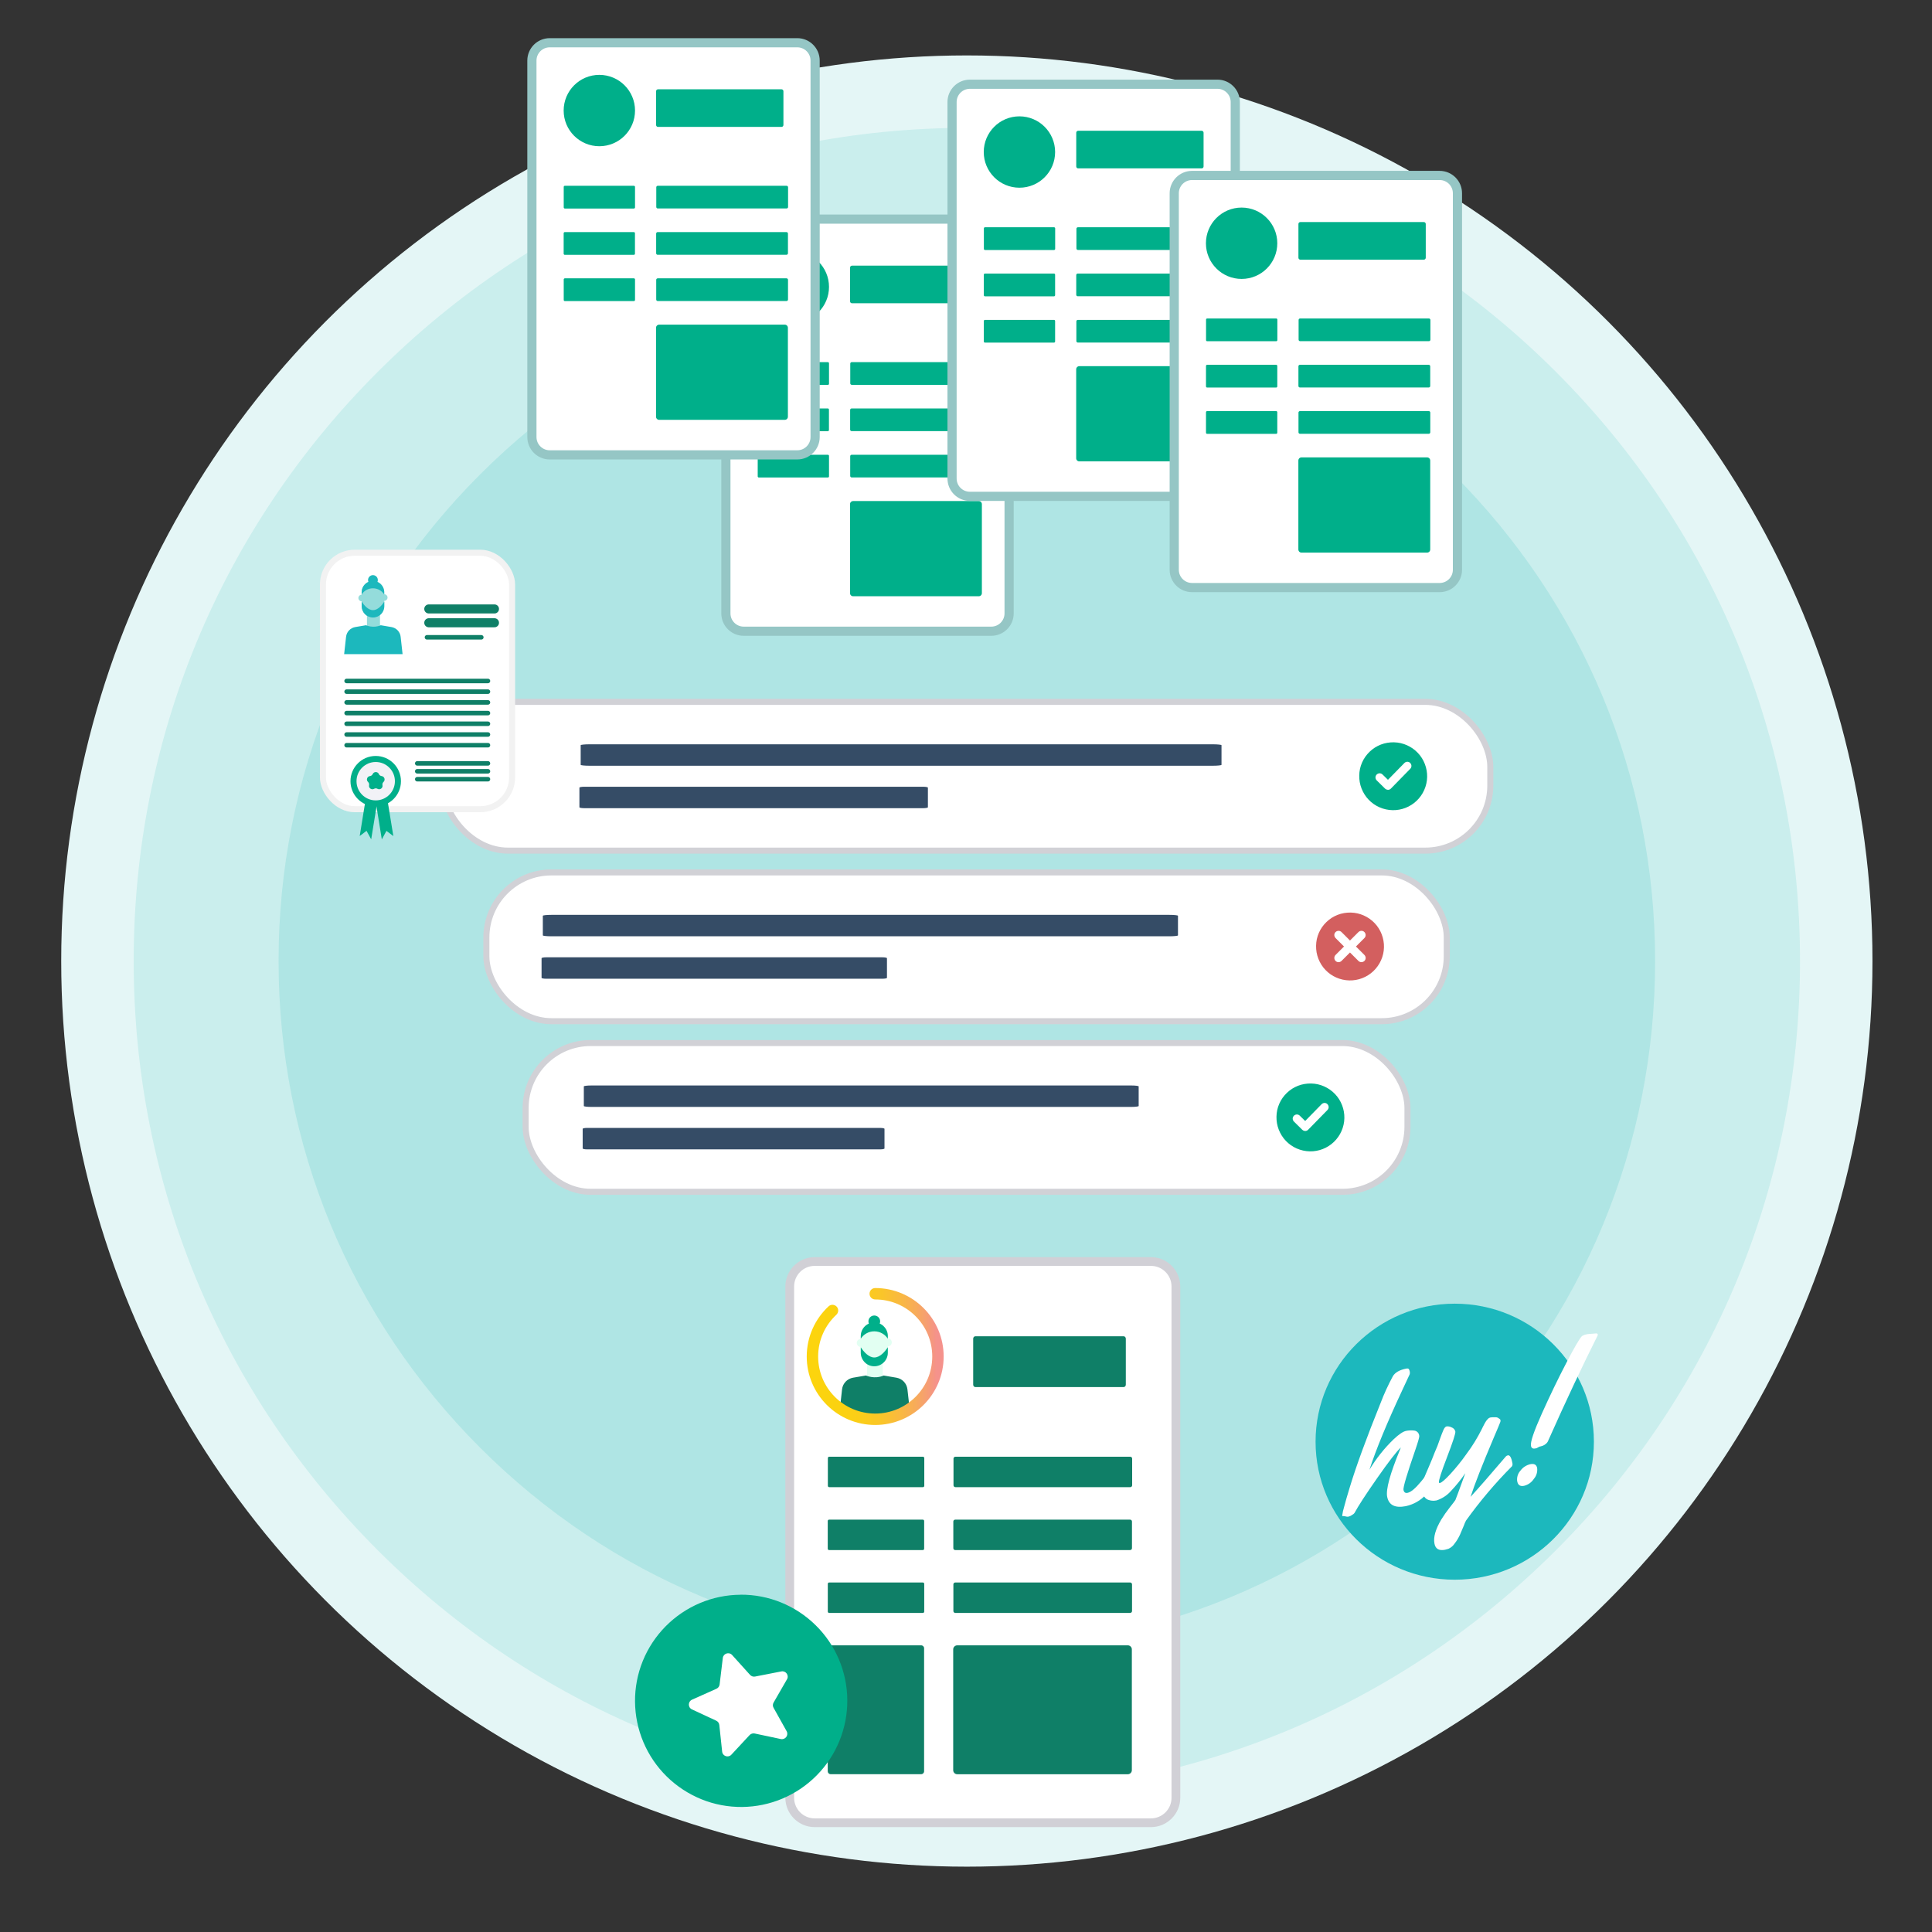 <?xml version="1.0" encoding="UTF-8"?>
<svg xmlns="http://www.w3.org/2000/svg" xmlns:xlink="http://www.w3.org/1999/xlink" viewBox="0 0 320 320">
  <rect x="0" y="0" width="320" height="320" fill="#333333" stroke="none"/>
  <defs>
    <style>
      .p {
        fill: #afe5e4;
      }

      .q {
        fill: #f2f2f7;
        stroke: #00af8a;
      }

      .q, .r, .s, .t, .u {
        stroke-miterlimit: 10;
      }

      .v {
        fill: url(#d);
        fill-rule: evenodd;
      }

      .w, .s, .u {
        fill: #fff;
      }

      .x {
        stroke-width: .75px;
      }

      .x, .y {
        fill: none;
        stroke: #0f7f67;
        stroke-linecap: round;
        stroke-linejoin: round;
      }

      .r {
        fill: #d1d1d6;
        stroke: #d1d0d6;
      }

      .s {
        stroke: #f2f2f2;
      }

      .z {
        fill: #00af8a;
      }

      .y {
        stroke-width: 1.5px;
      }

      .aa {
        fill: #d35f5f;
      }

      .ab {
        fill: #caeeed;
      }

      .ac {
        fill: #354c66;
      }

      .ad {
        fill: #e4f6f6;
      }

      .t {
        fill: #95c6c5;
        stroke: #95c6c5;
      }

      .ae {
        fill: #1cb8bd;
      }

      .af {
        fill: #94dcdb;
      }

      .u {
        stroke: #d1d1d6;
      }

      .ag {
        fill: #0f7f67;
      }

      .ah {
        fill: #e2fff2;
      }
    </style>
    <linearGradient id="d" data-name="Unbenannter Verlauf 29" x1="1630.09" y1="200.54" x2="1653.24" y2="200.54" gradientTransform="translate(-1496.7 425.21) scale(1 -1)" gradientUnits="userSpaceOnUse">
      <stop offset=".04" stop-color="#fcd40e"/>
      <stop offset=".25" stop-color="#fbd210"/>
      <stop offset=".41" stop-color="#fbcd1a"/>
      <stop offset=".55" stop-color="#fac52a"/>
      <stop offset=".68" stop-color="#f9b940"/>
      <stop offset=".8" stop-color="#f7aa5d"/>
      <stop offset=".91" stop-color="#f59780"/>
      <stop offset=".94" stop-color="#f5928c"/>
    </linearGradient>
  </defs>
  <g id="a" data-name="Ebene 1">
    <g>
      <circle class="ad" cx="160.14" cy="159.18" r="150"/>
      <path class="ab" d="M160.14,297.18c-36.86,0-71.52-14.35-97.58-40.42-26.06-26.06-40.42-60.72-40.42-97.58s14.35-71.52,40.42-97.58c26.06-26.06,60.72-40.42,97.58-40.42s71.52,14.35,97.58,40.42c26.06,26.06,40.42,60.72,40.42,97.58s-14.35,71.52-40.42,97.58c-26.06,26.06-60.72,40.42-97.58,40.42Z"/>
      <path class="p" d="M160.14,273.18c-30.45,0-59.08-11.86-80.61-33.39-21.53-21.53-33.39-50.16-33.39-80.61s11.86-59.08,33.39-80.61c21.53-21.53,50.16-33.39,80.61-33.39s59.08,11.86,80.61,33.39c21.53,21.53,33.39,50.16,33.39,80.61s-11.86,59.08-33.39,80.61c-21.53,21.53-50.16,33.39-80.61,33.39Z"/>
    </g>
  </g>
  <g id="b" data-name="Ebene 5">
    <g>
      <path class="ae" d="M240.95,261.65c12.73,0,23.05-10.24,23.05-22.86,0-12.63-10.32-22.86-23.05-22.86-12.73,0-23.05,10.24-23.05,22.86,0,12.63,10.32,22.86,23.05,22.86Z"/>
      <path class="w" d="M237.49,243.7c.13.33.24.66.31,1,.05.23.04.46-.02.68-.13.32-.31.63-.52.91-.32.44-.67.86-1.06,1.25-.89.98-2.07,1.65-3.37,1.93-1.77.34-2.79-.17-3.07-1.55-.24-1.2.47-3.81,2.14-7.85.06-.15.1-.26.12-.32-.72.67-2.03,2.37-3.93,5.09-1.9,2.72-3.14,4.63-3.72,5.72-.11.16-.26.28-.43.37-.17.12-.37.22-.57.27-.16.03-.33.02-.49-.03-.11-.04-.22-.06-.34-.06-.14.03-.22,0-.23-.08.06-.48.17-.95.31-1.41.22-.86.54-1.94.93-3.23,1.07-3.55,2.79-8.24,5.14-14.06.57-1.5,1.25-2.97,2.01-4.38.37-.63,1.11-1.05,2.23-1.27.24-.04.37,0,.44.11.06.12.1.24.13.37.03.15.03.3,0,.44l-1.26,2.7c-2.5,5.35-4.31,9.73-5.42,13.14,1.12-1.87,2.48-3.58,4.05-5.09.86-.8,1.53-1.25,2.02-1.35.45-.09.91-.11,1.37-.05.21.03.41.13.56.29.15.16.23.36.25.58.04.19-.18.95-.64,2.3-1.39,4.03-2.05,6.24-1.97,6.65.08.4.3.57.68.49.55-.11,1.3-.74,2.25-1.89.72-.87,1.17-1.43,1.36-1.68.09-.1.2-.16.33-.19.04-.02.08-.02.12-.02.04,0,.08.01.12.03.04.02.07.04.1.08s.05.07.06.11Z"/>
      <path class="w" d="M242.81,251.87c-.14.26-.25.53-.35.81-.19.48-.4.97-.63,1.49-.24.53-.54,1.03-.9,1.49-.25.38-.6.68-1.02.87-.3.09-.49.14-.58.16-1,.19-1.58-.15-1.74-1.03-.2-1.03.17-2.35,1.12-3.96.43-.7.9-1.37,1.41-2.01.58-.74.89-1.15.94-1.24.05-.09.6-1.57,1.64-4.44-.72,1.05-1.52,2.05-2.4,2.97-.63.71-1.44,1.23-2.34,1.53l-.11.02c-.44.08-.89.04-1.31-.12-.24-.09-.44-.25-.59-.45-.15-.2-.24-.44-.27-.69-.17-.93-.07-1.89.31-2.76.13-.33.37-.89.72-1.68.34-.79.65-1.55.93-2.28.31-.68.58-1.37.81-2.07.27-.77.49-1.32.64-1.66.15-.34.33-.53.53-.57.28-.02.56.04.81.17.15.05.29.14.4.26.11.12.18.27.22.42.06.29-.4,1.7-1.36,4.21-.97,2.52-1.42,3.93-1.36,4.23,0,.07.07.1.15.09.29-.05.86-.54,1.71-1.45.99-1.08,1.91-2.22,2.75-3.42.95-1.27,1.78-2.63,2.49-4.05.07-.15.13-.27.17-.35.04-.08.1-.19.17-.33s.12-.24.17-.32l.17-.28c.05-.09.11-.17.18-.25.06-.06.12-.12.18-.18.09-.11.23-.19.37-.22.22-.03.45-.05.68-.04.19-.02.39,0,.57.08.07.05.15.1.22.15.05.03.1.06.14.11.04.04.07.1.08.15.01.13,0,.25-.06.37-.05.16-.41,1.01-1.06,2.53-1.91,4.51-3.19,7.78-3.84,9.8,1.39-1.52,3.34-3.75,5.84-6.69.09-.1.2-.16.33-.19.33-.07.59.35.75,1.25.03.09.04.18.03.28s-.04.18-.08.27c-2.79,2.8-5.34,5.82-7.64,9.03Z"/>
      <path class="w" d="M251.3,245.39c-.05-.32-.03-.65.06-.96.09-.31.25-.6.47-.84.4-.55.99-.93,1.66-1.08.63-.12,1,.09,1.11.64.04.32.01.65-.08.95-.09.31-.25.6-.46.84-.37.58-.96,1-1.64,1.16-.63.12-1-.12-1.11-.72ZM262.92,220.97l1.27-.1c.27-.05.42,0,.45.15,0,.07,0,.13-.03.2-2.48,4.94-5.2,10.71-8.14,17.31-.09.29-.29.54-.55.71-.01,0-.02.01-.03.02l-.05.04s-.06.04-.1.06c-.17.1-.36.16-.55.2-.16.02-.31.08-.43.17-.14.1-.31.17-.48.18-.4.08-.63-.06-.7-.42-.13-.63.48-2.42,1.81-5.38,1.33-2.96,2.66-5.72,4-8.29,1.33-2.57,2.21-4.08,2.62-4.51.27-.18.59-.29.92-.32h0Z"/>
    </g>
  </g>
  <g id="c" data-name="Ebene 4">
    <g>
      <g>
        <g>
          <path class="w" d="M134.94,208.95h55.69c2.28,0,4.13,1.85,4.13,4.13v84.69c0,2.28-1.85,4.13-4.13,4.13h-55.69c-2.28,0-4.13-1.85-4.13-4.13v-84.69c0-2.28,1.85-4.13,4.13-4.13Z"/>
          <path class="r" d="M190.63,302.13h-55.69c-2.4,0-4.36-1.96-4.36-4.36v-84.69c0-2.4,1.96-4.36,4.36-4.36h55.69c2.4,0,4.36,1.96,4.36,4.36v84.69c0,2.4-1.96,4.36-4.36,4.36ZM134.94,209.17c-2.16,0-3.91,1.75-3.91,3.91v84.69c0,2.16,1.75,3.91,3.91,3.91h55.69c2.16,0,3.91-1.75,3.91-3.91v-84.69c0-2.16-1.75-3.91-3.91-3.91h-55.69Z"/>
        </g>
        <path class="ag" d="M161.54,221.33h24.58c.19,0,.35.18.35.4v7.61c0,.23-.16.4-.35.4h-24.58c-.19,0-.35-.17-.35-.4v-7.61c0-.22.16-.4.35-.4Z"/>
        <path class="ag" d="M137.34,241.28h15.53c.12,0,.22.1.22.22v4.6c0,.12-.1.22-.22.22h-15.53c-.12,0-.22-.1-.22-.22v-4.6c0-.12.1-.22.22-.22Z"/>
        <path class="ag" d="M137.32,251.7h15.53c.12,0,.22.1.22.22v4.6c0,.12-.1.22-.22.22h-15.53c-.12,0-.22-.1-.22-.22v-4.6c0-.12.1-.22.22-.22Z"/>
        <path class="ag" d="M137.33,262.11h15.53c.12,0,.22.1.22.22v4.6c0,.12-.1.22-.22.22h-15.53c-.12,0-.22-.1-.22-.22v-4.6c0-.12.1-.22.22-.22Z"/>
        <path class="ag" d="M137.58,272.52h15c.27,0,.48.22.48.48v20.38c0,.27-.22.48-.48.48h-15c-.27,0-.48-.22-.48-.48v-20.38c0-.27.22-.48.48-.48Z"/>
        <path class="ag" d="M158.24,241.28h28.97c.17,0,.31.14.31.31v4.42c0,.17-.14.31-.31.31h-28.97c-.17,0-.31-.14-.31-.31v-4.42c0-.17.14-.31.31-.31Z"/>
        <path class="ag" d="M158.21,251.7h28.97c.17,0,.31.14.31.31v4.42c0,.17-.14.31-.31.31h-28.97c-.17,0-.31-.14-.31-.31v-4.42c0-.17.14-.31.31-.31Z"/>
        <path class="ag" d="M158.22,262.11h28.97c.17,0,.31.14.31.31v4.42c0,.17-.14.31-.31.31h-28.97c-.17,0-.31-.14-.31-.31v-4.42c0-.17.14-.31.31-.31Z"/>
        <path class="ag" d="M158.55,272.52h28.25c.37,0,.67.3.67.67v20.01c0,.37-.3.67-.67.67h-28.25c-.37,0-.67-.3-.67-.67v-20.01c0-.37.3-.67.67-.67Z"/>
      </g>
      <circle class="w" cx="144.96" cy="224.67" r="10.4"/>
      <path class="ah" d="M146.21,228.47h-2.59v-2.94s1.37.49,1.37.49l1.22-.49v2.94Z"/>
      <path class="ah" d="M147.05,223c.36,0,.66-.29.66-.66s-.29-.66-.66-.66-.66.29-.66.66.29.66.66.66Z"/>
      <path class="ah" d="M142.57,223.09c.36,0,.66-.29.66-.66s-.29-.66-.66-.66-.66.29-.66.66.29.66.66.66Z"/>
      <path class="ah" d="M147.05,221.28c0-1.24-1-2.24-2.24-2.24s-2.24,1-2.24,2.24v2.77c0,1.24,1,2.24,2.24,2.24s2.24-1,2.24-2.24v-2.77Z"/>
      <path class="z" d="M147.05,221.28v.45c-.47-.73-1.3-1.22-2.24-1.22s-1.76.48-2.24,1.22v-.45c0-.91.55-1.7,1.34-2.05-.05-.11-.07-.24-.07-.37,0-.54.43-.97.97-.97s.97.43.97.97c0,.13-.03.26-.07.37.26.11.49.27.68.47.41.41.66.96.66,1.58h0Z"/>
      <path class="z" d="M142.57,224.06v-.91c.47.73,1.3,1.69,2.24,1.69s1.76-.95,2.24-1.69v.91c0,1.23-1.01,2.24-2.24,2.24-.62,0-1.18-.25-1.58-.66s-.66-.96-.66-1.58Z"/>
      <path class="ag" d="M144.58,234.89l-5.49-1.32.38-3.45c.11-.98.85-1.76,1.82-1.93l2.12-.36h.03s1.41.66,2.92,0l2.12.36c.97.17,1.71.95,1.82,1.93l.39,3.45-5.49,1.32h-.62s0,0,0,0Z"/>
      <path class="v" d="M144.02,214.28c0-.52.42-.94.94-.94,6.26,0,11.34,5.08,11.34,11.34,0,6.26-5.08,11.34-11.34,11.34-6.26,0-11.34-5.08-11.34-11.34,0-3.28,1.39-6.24,3.62-8.31.38-.36.98-.33,1.34.05s.33.98-.05,1.34c-1.86,1.73-3.02,4.19-3.02,6.92,0,5.22,4.23,9.45,9.45,9.45,5.22,0,9.45-4.23,9.45-9.45,0-5.22-4.23-9.45-9.45-9.45-.52,0-.94-.42-.94-.95Z"/>
    </g>
  </g>
  <g id="e" data-name="Ebene 6">
    <g>
      <path class="z" d="M122.66,264.14c-2.31.01-4.6.48-6.73,1.38-2.13.9-4.06,2.21-5.68,3.85-1.62,1.64-2.91,3.59-3.78,5.73-.87,2.14-1.31,4.43-1.29,6.74s.49,4.6,1.39,6.72c.9,2.13,2.21,4.06,3.86,5.68,1.65,1.62,3.6,2.9,5.74,3.77,2.14.87,4.43,1.3,6.74,1.28,4.66-.04,9.11-1.93,12.38-5.25,3.27-3.32,5.08-7.8,5.05-12.46-.03-4.66-1.91-9.11-5.23-12.38-3.31-3.27-7.79-5.1-12.45-5.07Z"/>
      <path class="w" d="M130.34,278.16l-2.21,3.84c-.16.27-.16.6,0,.87l2.16,3.87c.37.66-.21,1.45-.96,1.3l-4.34-.92c-.3-.06-.62.04-.83.26l-3.02,3.25c-.52.56-1.45.25-1.53-.51l-.47-4.41c-.03-.31-.23-.58-.51-.71l-4.02-1.87c-.69-.32-.68-1.3.01-1.61l4.05-1.81c.28-.13.48-.39.52-.7l.53-4.4c.09-.75,1.03-1.05,1.54-.49l2.97,3.29c.21.23.52.34.83.28l4.35-.85c.75-.15,1.32.65.94,1.31Z"/>
    </g>
  </g>
  <g id="f" data-name="Ebene 2">
    <g>
      <rect class="u" x="73.36" y="116.25" width="173.48" height="24.64" rx="10.77" ry="10.77"/>
      <g>
        <path class="z" d="M231.43,122.99c-.73-.09-1.48-.03-2.19.16-.71.2-1.38.53-1.96.99-.58.46-1.07,1.02-1.43,1.66s-.6,1.35-.68,2.09-.03,1.48.17,2.19c.2.71.54,1.38.99,1.96.46.58,1.02,1.07,1.67,1.43.64.36,1.35.59,2.09.68,1.48.18,2.97-.24,4.14-1.16,1.17-.92,1.93-2.27,2.11-3.74s-.24-2.97-1.15-4.14c-.92-1.17-2.26-1.93-3.74-2.12Z"/>
        <path class="w" d="M229.81,130.81c-.15-.02-.28-.08-.39-.18h0s-1.39-1.37-1.39-1.37c-.13-.13-.2-.3-.21-.48,0-.18.07-.36.2-.49.13-.13.3-.2.48-.21.18,0,.36.07.49.2l.9.88,2.72-2.78c.06-.06.14-.12.22-.15.08-.04.17-.05.26-.06.09,0,.18.02.26.05.08.03.16.08.22.15h0s-.02.02-.02.02l.02-.02c.13.13.2.3.21.48,0,.18-.07.36-.2.49l-3.2,3.27c-.07.08-.16.13-.26.17-.1.03-.21.05-.31.03h0Z"/>
      </g>
      <g>
        <path class="ac" d="M97.62,123.28h103.26c.8,0,1.44.07,1.44.15v3.25c0,.08-.64.15-1.44.15h-103.26c-.8,0-1.44-.07-1.44-.15v-3.25c0-.08.64-.15,1.44-.15Z"/>
        <path class="ac" d="M96.75,130.31h56.16c.43,0,.78.07.78.15v3.25c0,.08-.35.15-.78.15h-56.16c-.43,0-.78-.07-.78-.15v-3.25c0-.08.35-.15.78-.15Z"/>
      </g>
    </g>
    <g>
      <rect class="s" x="53.49" y="91.55" width="31.33" height="42.48" rx="5.26" ry="5.26"/>
      <g>
        <path class="af" d="M62.94,104.09h-2.16v-2.45l1.14.41,1.02-.41v2.45Z"/>
        <path class="af" d="M63.64,99.52c.3,0,.55-.25.55-.55s-.25-.55-.55-.55-.55.25-.55.55.25.55.55.55Z"/>
        <path class="af" d="M59.91,99.6c.3,0,.55-.25.55-.55s-.25-.55-.55-.55-.55.25-.55.55.25.55.55.55Z"/>
        <path class="af" d="M63.64,98.09c0-1.03-.84-1.87-1.87-1.87s-1.87.84-1.87,1.87v2.32c0,1.03.84,1.87,1.87,1.87s1.87-.84,1.87-1.87v-2.32Z"/>
        <path class="ae" d="M63.64,98.09v.37c-.4-.61-1.08-1.02-1.87-1.02s-1.47.4-1.87,1.02v-.37c0-.76.46-1.42,1.12-1.71-.04-.09-.06-.2-.06-.31,0-.45.36-.81.81-.81s.81.36.81.81c0,.11-.02.22-.06.31.21.09.41.23.57.39.34.34.55.81.55,1.32h0Z"/>
        <path class="ae" d="M59.91,100.41v-.76c.39.61,1.08,1.41,1.87,1.41s1.47-.79,1.87-1.41v.76c0,1.03-.84,1.87-1.87,1.87-.51,0-.98-.21-1.32-.55s-.55-.81-.55-1.32Z"/>
        <path class="ae" d="M57,108.35l.32-2.88c.09-.81.71-1.47,1.52-1.61l1.77-.3h.02s1.18.55,2.44,0l1.77.3c.81.14,1.43.79,1.52,1.61l.32,2.88h-9.68Z"/>
      </g>
      <g>
        <line class="y" x1="71.02" y1="100.86" x2="81.9" y2="100.86"/>
        <line class="y" x1="71.02" y1="103.15" x2="81.9" y2="103.15"/>
        <line class="x" x1="70.72" y1="105.56" x2="79.72" y2="105.56"/>
        <line class="x" x1="57.41" y1="112.79" x2="80.82" y2="112.79"/>
        <line class="x" x1="57.41" y1="114.56" x2="80.82" y2="114.56"/>
        <line class="x" x1="57.41" y1="116.34" x2="80.82" y2="116.34"/>
        <line class="x" x1="57.41" y1="118.11" x2="80.82" y2="118.11"/>
        <line class="x" x1="57.41" y1="119.88" x2="80.82" y2="119.88"/>
        <line class="x" x1="57.41" y1="121.66" x2="80.82" y2="121.66"/>
        <line class="x" x1="57.41" y1="123.43" x2="80.82" y2="123.43"/>
        <line class="x" x1="69.11" y1="126.44" x2="80.82" y2="126.44"/>
        <line class="x" x1="69.11" y1="127.75" x2="80.82" y2="127.75"/>
        <line class="x" x1="69.11" y1="129.06" x2="80.82" y2="129.06"/>
      </g>
      <g>
        <g>
          <polygon class="z" points="61.48 139.02 60.71 137.61 59.58 138.47 60.7 131.54 62.61 132.08 61.48 139.02"/>
          <polygon class="z" points="63.24 139.03 64.01 137.62 65.15 138.48 64.02 131.55 62.12 132.1 63.24 139.03"/>
        </g>
        <circle class="q" cx="62.23" cy="129.39" r="3.68"/>
        <path class="z" d="M62.75,128.21h0c.08.18.25.3.45.33h0c.48.05.67.65.32.98h0c-.15.13-.21.33-.17.53h0c.1.47-.41.84-.83.6h0c-.17-.1-.38-.1-.56,0h0c-.42.24-.93-.13-.83-.6h0c.04-.19-.03-.4-.17-.53h0c-.36-.33-.16-.92.32-.98h0c.2-.02.37-.15.45-.33h0c.2-.44.83-.44,1.03,0Z"/>
      </g>
    </g>
  </g>
  <g id="g" data-name="Ebene 7">
    <g>
      <rect class="u" x="80.56" y="144.5" width="159.07" height="24.64" rx="10.77" ry="10.77"/>
      <g>
        <path class="aa" d="M224.28,151.19c-.73-.09-1.48-.03-2.19.16-.71.2-1.38.53-1.96.99-.58.46-1.07,1.02-1.43,1.66s-.6,1.35-.68,2.09-.03,1.48.17,2.19c.2.71.54,1.38.99,1.96.46.58,1.02,1.07,1.67,1.43.64.36,1.35.59,2.09.68,1.48.18,2.97-.24,4.14-1.16,1.17-.92,1.93-2.27,2.11-3.74s-.24-2.97-1.15-4.14c-.92-1.17-2.26-1.93-3.74-2.12Z"/>
        <path class="w" d="M224.59,156.77l1.4-1.4c.27-.27.27-.71,0-.99s-.71-.27-.99,0l-1.4,1.4-1.4-1.4c-.27-.27-.71-.27-.99,0s-.27.71,0,.99l1.4,1.4-1.4,1.4c-.27.27-.27.71,0,.99s.71.27.99,0l1.4-1.4,1.4,1.4c.27.27.71.27.99,0s.27-.71,0-.99l-1.4-1.4Z"/>
      </g>
      <g>
        <path class="ac" d="M91.33,151.53h102.36c.79,0,1.42.07,1.42.15v3.25c0,.08-.64.15-1.42.15h-102.36c-.79,0-1.42-.07-1.42-.15v-3.25c0-.08.64-.15,1.42-.15Z"/>
        <path class="ac" d="M90.47,158.56h55.67c.43,0,.77.07.77.15v3.25c0,.08-.35.15-.77.15h-55.67c-.43,0-.77-.07-.77-.15v-3.25c0-.08.35-.15.77-.15Z"/>
      </g>
    </g>
  </g>
  <g id="h" data-name="Ebene 8">
    <g>
      <rect class="u" x="87.06" y="172.76" width="146.06" height="24.64" rx="10.77" ry="10.77"/>
      <g>
        <path class="z" d="M217.72,179.5c-.73-.09-1.48-.03-2.19.16-.71.2-1.38.53-1.96.99-.58.46-1.07,1.02-1.43,1.66s-.6,1.35-.68,2.09-.03,1.48.17,2.19c.2.71.54,1.38.99,1.96.46.58,1.02,1.07,1.67,1.43.64.36,1.35.59,2.09.68,1.48.18,2.97-.24,4.14-1.16,1.17-.92,1.93-2.27,2.11-3.74s-.24-2.97-1.15-4.14c-.92-1.17-2.26-1.93-3.74-2.12Z"/>
        <path class="w" d="M216.1,187.32c-.15-.02-.28-.08-.39-.18h0s-1.39-1.37-1.39-1.37c-.13-.13-.2-.3-.21-.48,0-.18.07-.36.2-.49.13-.13.3-.2.48-.21.18,0,.36.07.49.2l.9.88,2.72-2.78c.06-.06.14-.12.22-.15.08-.04.17-.05.26-.06.09,0,.18.02.26.05.08.03.16.08.22.15h0s-.02.02-.02.02l.02-.02c.13.13.2.3.21.48,0,.18-.07.36-.2.49l-3.2,3.27c-.07.08-.16.13-.26.17-.1.03-.21.05-.31.03h0Z"/>
      </g>
      <g>
        <path class="ac" d="M97.94,179.79h89.42c.69,0,1.24.07,1.24.15v3.25c0,.08-.56.15-1.24.15h-89.42c-.69,0-1.24-.07-1.24-.15v-3.25c0-.08.56-.15,1.24-.15Z"/>
        <path class="ac" d="M97.19,186.82h48.63c.37,0,.68.07.68.15v3.25c0,.08-.3.15-.68.15h-48.63c-.37,0-.68-.07-.68-.15v-3.25c0-.08.3-.15.68-.15Z"/>
      </g>
    </g>
  </g>
  <g id="i" data-name="Ebene 3">
    <g>
      <g>
        <path class="w" d="M123.18,36.29h41.01c1.63,0,2.95,1.32,2.95,2.95v62.36c0,1.63-1.32,2.95-2.95,2.95h-41.01c-1.63,0-2.95-1.32-2.95-2.95v-62.36c0-1.63,1.32-2.95,2.95-2.95Z"/>
        <path class="t" d="M164.19,104.81h-41.01c-1.77,0-3.21-1.44-3.21-3.21v-62.36c0-1.77,1.44-3.21,3.21-3.21h41.01c1.77,0,3.21,1.44,3.21,3.21v62.36c0,1.77-1.44,3.21-3.21,3.21ZM123.18,36.55c-1.49,0-2.69,1.21-2.69,2.69v62.36c0,1.49,1.21,2.69,2.69,2.69h41.01c1.49,0,2.69-1.21,2.69-2.69v-62.36c0-1.49-1.21-2.69-2.69-2.69h-41.01Z"/>
      </g>
      <path class="z" d="M131.4,53.43c3.27,0,5.91-2.65,5.91-5.91s-2.65-5.91-5.91-5.91c-3.27,0-5.91,2.65-5.91,5.91,0,3.27,2.65,5.91,5.91,5.91Z"/>
      <path class="z" d="M161.57,44h-20.45c-.18,0-.32.14-.32.32v5.59c0,.18.14.32.32.32h20.45c.18,0,.32-.14.32-.32v-5.59c0-.18-.14-.32-.32-.32Z"/>
      <path class="z" d="M137.12,59.98h-11.43c-.1,0-.19.08-.19.19v3.39c0,.1.08.19.19.19h11.43c.1,0,.19-.08.19-.19v-3.39c0-.1-.08-.19-.19-.19Z"/>
      <path class="z" d="M137.11,67.65h-11.43c-.1,0-.19.08-.19.19v3.39c0,.1.08.19.19.19h11.43c.1,0,.19-.08.19-.19v-3.39c0-.1-.08-.19-.19-.19Z"/>
      <path class="z" d="M137.12,75.32h-11.43c-.1,0-.19.08-.19.19v3.39c0,.1.08.19.19.19h11.43c.1,0,.19-.08.19-.19v-3.39c0-.1-.08-.19-.19-.19Z"/>
      <path class="z" d="M162.41,59.98h-21.33c-.14,0-.25.11-.25.25v3.26c0,.14.11.25.25.25h21.33c.14,0,.25-.11.25-.25v-3.26c0-.14-.11-.25-.25-.25Z"/>
      <path class="z" d="M162.39,67.65h-21.33c-.14,0-.25.11-.25.25v3.26c0,.14.11.25.25.25h21.33c.14,0,.25-.11.25-.25v-3.26c0-.14-.11-.25-.25-.25Z"/>
      <path class="z" d="M162.4,75.32h-21.33c-.14,0-.25.11-.25.25v3.26c0,.14.11.25.25.25h21.33c.14,0,.25-.11.25-.25v-3.26c0-.14-.11-.25-.25-.25Z"/>
      <path class="z" d="M162.11,82.99h-20.8c-.29,0-.52.23-.52.52v14.73c0,.29.23.52.52.52h20.8c.29,0,.52-.23.52-.52v-14.73c0-.29-.23-.52-.52-.52Z"/>
    </g>
    <g>
      <g>
        <path class="w" d="M160.64,13.95h41.01c1.63,0,2.95,1.32,2.95,2.95v62.36c0,1.63-1.32,2.95-2.95,2.95h-41.01c-1.63,0-2.95-1.32-2.95-2.95V16.9c0-1.63,1.32-2.95,2.95-2.95Z"/>
        <path class="t" d="M201.65,82.47h-41.01c-1.77,0-3.21-1.44-3.21-3.21V16.9c0-1.77,1.44-3.21,3.21-3.21h41.01c1.77,0,3.21,1.44,3.21,3.21v62.36c0,1.77-1.44,3.21-3.21,3.21ZM160.64,14.21c-1.49,0-2.69,1.21-2.69,2.69v62.36c0,1.49,1.21,2.69,2.69,2.69h41.01c1.49,0,2.69-1.21,2.69-2.69V16.9c0-1.49-1.21-2.69-2.69-2.69h-41.01Z"/>
      </g>
      <path class="z" d="M168.85,31.09c3.27,0,5.91-2.65,5.91-5.91s-2.65-5.91-5.91-5.91c-3.27,0-5.91,2.65-5.91,5.91,0,3.27,2.65,5.91,5.91,5.91Z"/>
      <path class="z" d="M199.03,21.66h-20.45c-.18,0-.32.14-.32.32v5.59c0,.18.14.32.32.32h20.45c.18,0,.32-.14.32-.32v-5.59c0-.18-.14-.32-.32-.32Z"/>
      <path class="z" d="M174.58,37.64h-11.43c-.1,0-.19.08-.19.19v3.39c0,.1.08.19.19.19h11.43c.1,0,.19-.08.19-.19v-3.39c0-.1-.08-.19-.19-.19Z"/>
      <path class="z" d="M174.57,45.31h-11.43c-.1,0-.19.08-.19.19v3.39c0,.1.08.19.19.19h11.43c.1,0,.19-.08.19-.19v-3.39c0-.1-.08-.19-.19-.19Z"/>
      <path class="z" d="M174.57,52.98h-11.43c-.1,0-.19.08-.19.19v3.39c0,.1.08.19.19.19h11.43c.1,0,.19-.08.19-.19v-3.39c0-.1-.08-.19-.19-.19Z"/>
      <path class="z" d="M199.87,37.64h-21.33c-.14,0-.25.11-.25.25v3.26c0,.14.11.25.25.25h21.33c.14,0,.25-.11.25-.25v-3.26c0-.14-.11-.25-.25-.25Z"/>
      <path class="z" d="M199.84,45.31h-21.33c-.14,0-.25.11-.25.25v3.26c0,.14.11.25.25.25h21.33c.14,0,.25-.11.25-.25v-3.26c0-.14-.11-.25-.25-.25Z"/>
      <path class="z" d="M199.86,52.98h-21.33c-.14,0-.25.11-.25.25v3.26c0,.14.11.25.25.25h21.33c.14,0,.25-.11.25-.25v-3.26c0-.14-.11-.25-.25-.25Z"/>
      <path class="z" d="M199.57,60.65h-20.8c-.29,0-.52.23-.52.52v14.73c0,.29.23.52.52.52h20.8c.29,0,.52-.23.52-.52v-14.73c0-.29-.23-.52-.52-.52Z"/>
    </g>
    <g>
      <g>
        <path class="w" d="M91.05,7.08h41.01c1.63,0,2.95,1.32,2.95,2.95v62.36c0,1.63-1.32,2.95-2.95,2.95h-41.01c-1.63,0-2.95-1.32-2.95-2.95V10.03c0-1.63,1.32-2.95,2.95-2.95Z"/>
        <path class="t" d="M132.06,75.6h-41.01c-1.77,0-3.21-1.44-3.21-3.21V10.03c0-1.77,1.44-3.21,3.21-3.21h41.01c1.77,0,3.21,1.44,3.21,3.21v62.36c0,1.77-1.44,3.21-3.21,3.21ZM91.05,7.34c-1.49,0-2.69,1.21-2.69,2.69v62.36c0,1.49,1.21,2.69,2.69,2.69h41.01c1.49,0,2.69-1.21,2.69-2.69V10.03c0-1.49-1.21-2.69-2.69-2.69h-41.01Z"/>
      </g>
      <path class="z" d="M99.27,24.22c3.27,0,5.91-2.65,5.91-5.91,0-3.27-2.65-5.91-5.91-5.91-3.27,0-5.91,2.65-5.91,5.91,0,3.27,2.65,5.91,5.91,5.91Z"/>
      <path class="z" d="M129.44,14.79h-20.45c-.18,0-.32.14-.32.32v5.59c0,.18.14.32.32.32h20.45c.18,0,.32-.14.32-.32v-5.59c0-.18-.14-.32-.32-.32Z"/>
      <path class="z" d="M104.99,30.77h-11.43c-.1,0-.19.08-.19.19v3.39c0,.1.08.19.19.19h11.43c.1,0,.19-.08.19-.19v-3.39c0-.1-.08-.19-.19-.19Z"/>
      <path class="z" d="M104.98,38.44h-11.43c-.1,0-.19.08-.19.19v3.39c0,.1.08.19.19.19h11.43c.1,0,.19-.08.19-.19v-3.39c0-.1-.08-.19-.19-.19Z"/>
      <path class="z" d="M104.99,46.1h-11.43c-.1,0-.19.08-.19.19v3.39c0,.1.08.19.19.19h11.43c.1,0,.19-.08.19-.19v-3.39c0-.1-.08-.19-.19-.19Z"/>
      <path class="z" d="M130.28,30.77h-21.33c-.14,0-.25.11-.25.25v3.26c0,.14.11.25.25.25h21.33c.14,0,.25-.11.25-.25v-3.26c0-.14-.11-.25-.25-.25Z"/>
      <path class="z" d="M130.26,38.44h-21.33c-.14,0-.25.11-.25.25v3.26c0,.14.11.25.25.25h21.33c.14,0,.25-.11.25-.25v-3.26c0-.14-.11-.25-.25-.25Z"/>
      <path class="z" d="M130.27,46.1h-21.33c-.14,0-.25.11-.25.25v3.26c0,.14.11.25.25.25h21.33c.14,0,.25-.11.25-.25v-3.26c0-.14-.11-.25-.25-.25Z"/>
      <path class="z" d="M129.98,53.77h-20.8c-.29,0-.52.23-.52.52v14.73c0,.29.23.52.52.52h20.8c.29,0,.52-.23.52-.52v-14.73c0-.29-.23-.52-.52-.52Z"/>
    </g>
    <g>
      <g>
        <path class="w" d="M197.44,29.07h41.01c1.63,0,2.95,1.32,2.95,2.95v62.36c0,1.63-1.32,2.95-2.95,2.95h-41.01c-1.63,0-2.95-1.32-2.95-2.95v-62.36c0-1.63,1.32-2.95,2.95-2.95Z"/>
        <path class="t" d="M238.45,97.58h-41.01c-1.77,0-3.21-1.44-3.21-3.21v-62.36c0-1.77,1.44-3.21,3.21-3.21h41.01c1.77,0,3.21,1.44,3.21,3.21v62.36c0,1.77-1.44,3.21-3.21,3.21ZM197.44,29.32c-1.49,0-2.69,1.21-2.69,2.69v62.36c0,1.49,1.21,2.69,2.69,2.69h41.01c1.49,0,2.69-1.21,2.69-2.69v-62.36c0-1.49-1.21-2.69-2.69-2.69h-41.01Z"/>
      </g>
      <path class="z" d="M205.65,46.2c3.27,0,5.91-2.65,5.91-5.91s-2.65-5.91-5.91-5.91c-3.27,0-5.91,2.65-5.91,5.91,0,3.27,2.65,5.91,5.91,5.91Z"/>
      <path class="z" d="M235.83,36.78h-20.45c-.18,0-.32.14-.32.32v5.59c0,.18.14.32.32.32h20.45c.18,0,.32-.14.32-.32v-5.59c0-.18-.14-.32-.32-.32Z"/>
      <path class="z" d="M211.38,52.75h-11.43c-.1,0-.19.08-.19.19v3.39c0,.1.08.19.19.19h11.43c.1,0,.19-.08.19-.19v-3.39c0-.1-.08-.19-.19-.19Z"/>
      <path class="z" d="M211.37,60.42h-11.43c-.1,0-.19.08-.19.19v3.39c0,.1.08.19.19.19h11.43c.1,0,.19-.08.19-.19v-3.39c0-.1-.08-.19-.19-.19Z"/>
      <path class="z" d="M211.37,68.09h-11.43c-.1,0-.19.08-.19.19v3.39c0,.1.08.19.19.19h11.43c.1,0,.19-.08.19-.19v-3.39c0-.1-.08-.19-.19-.19Z"/>
      <path class="z" d="M236.67,52.75h-21.33c-.14,0-.25.11-.25.25v3.26c0,.14.11.25.25.25h21.33c.14,0,.25-.11.25-.25v-3.26c0-.14-.11-.25-.25-.25Z"/>
      <path class="z" d="M236.64,60.42h-21.33c-.14,0-.25.11-.25.25v3.26c0,.14.11.25.25.25h21.33c.14,0,.25-.11.25-.25v-3.26c0-.14-.11-.25-.25-.25Z"/>
      <path class="z" d="M236.65,68.09h-21.33c-.14,0-.25.11-.25.25v3.26c0,.14.11.25.25.25h21.33c.14,0,.25-.11.25-.25v-3.26c0-.14-.11-.25-.25-.25Z"/>
      <path class="z" d="M236.37,75.76h-20.8c-.29,0-.52.23-.52.52v14.73c0,.29.23.52.52.52h20.8c.29,0,.52-.23.52-.52v-14.73c0-.29-.23-.52-.52-.52Z"/>
    </g>
  </g>
</svg>